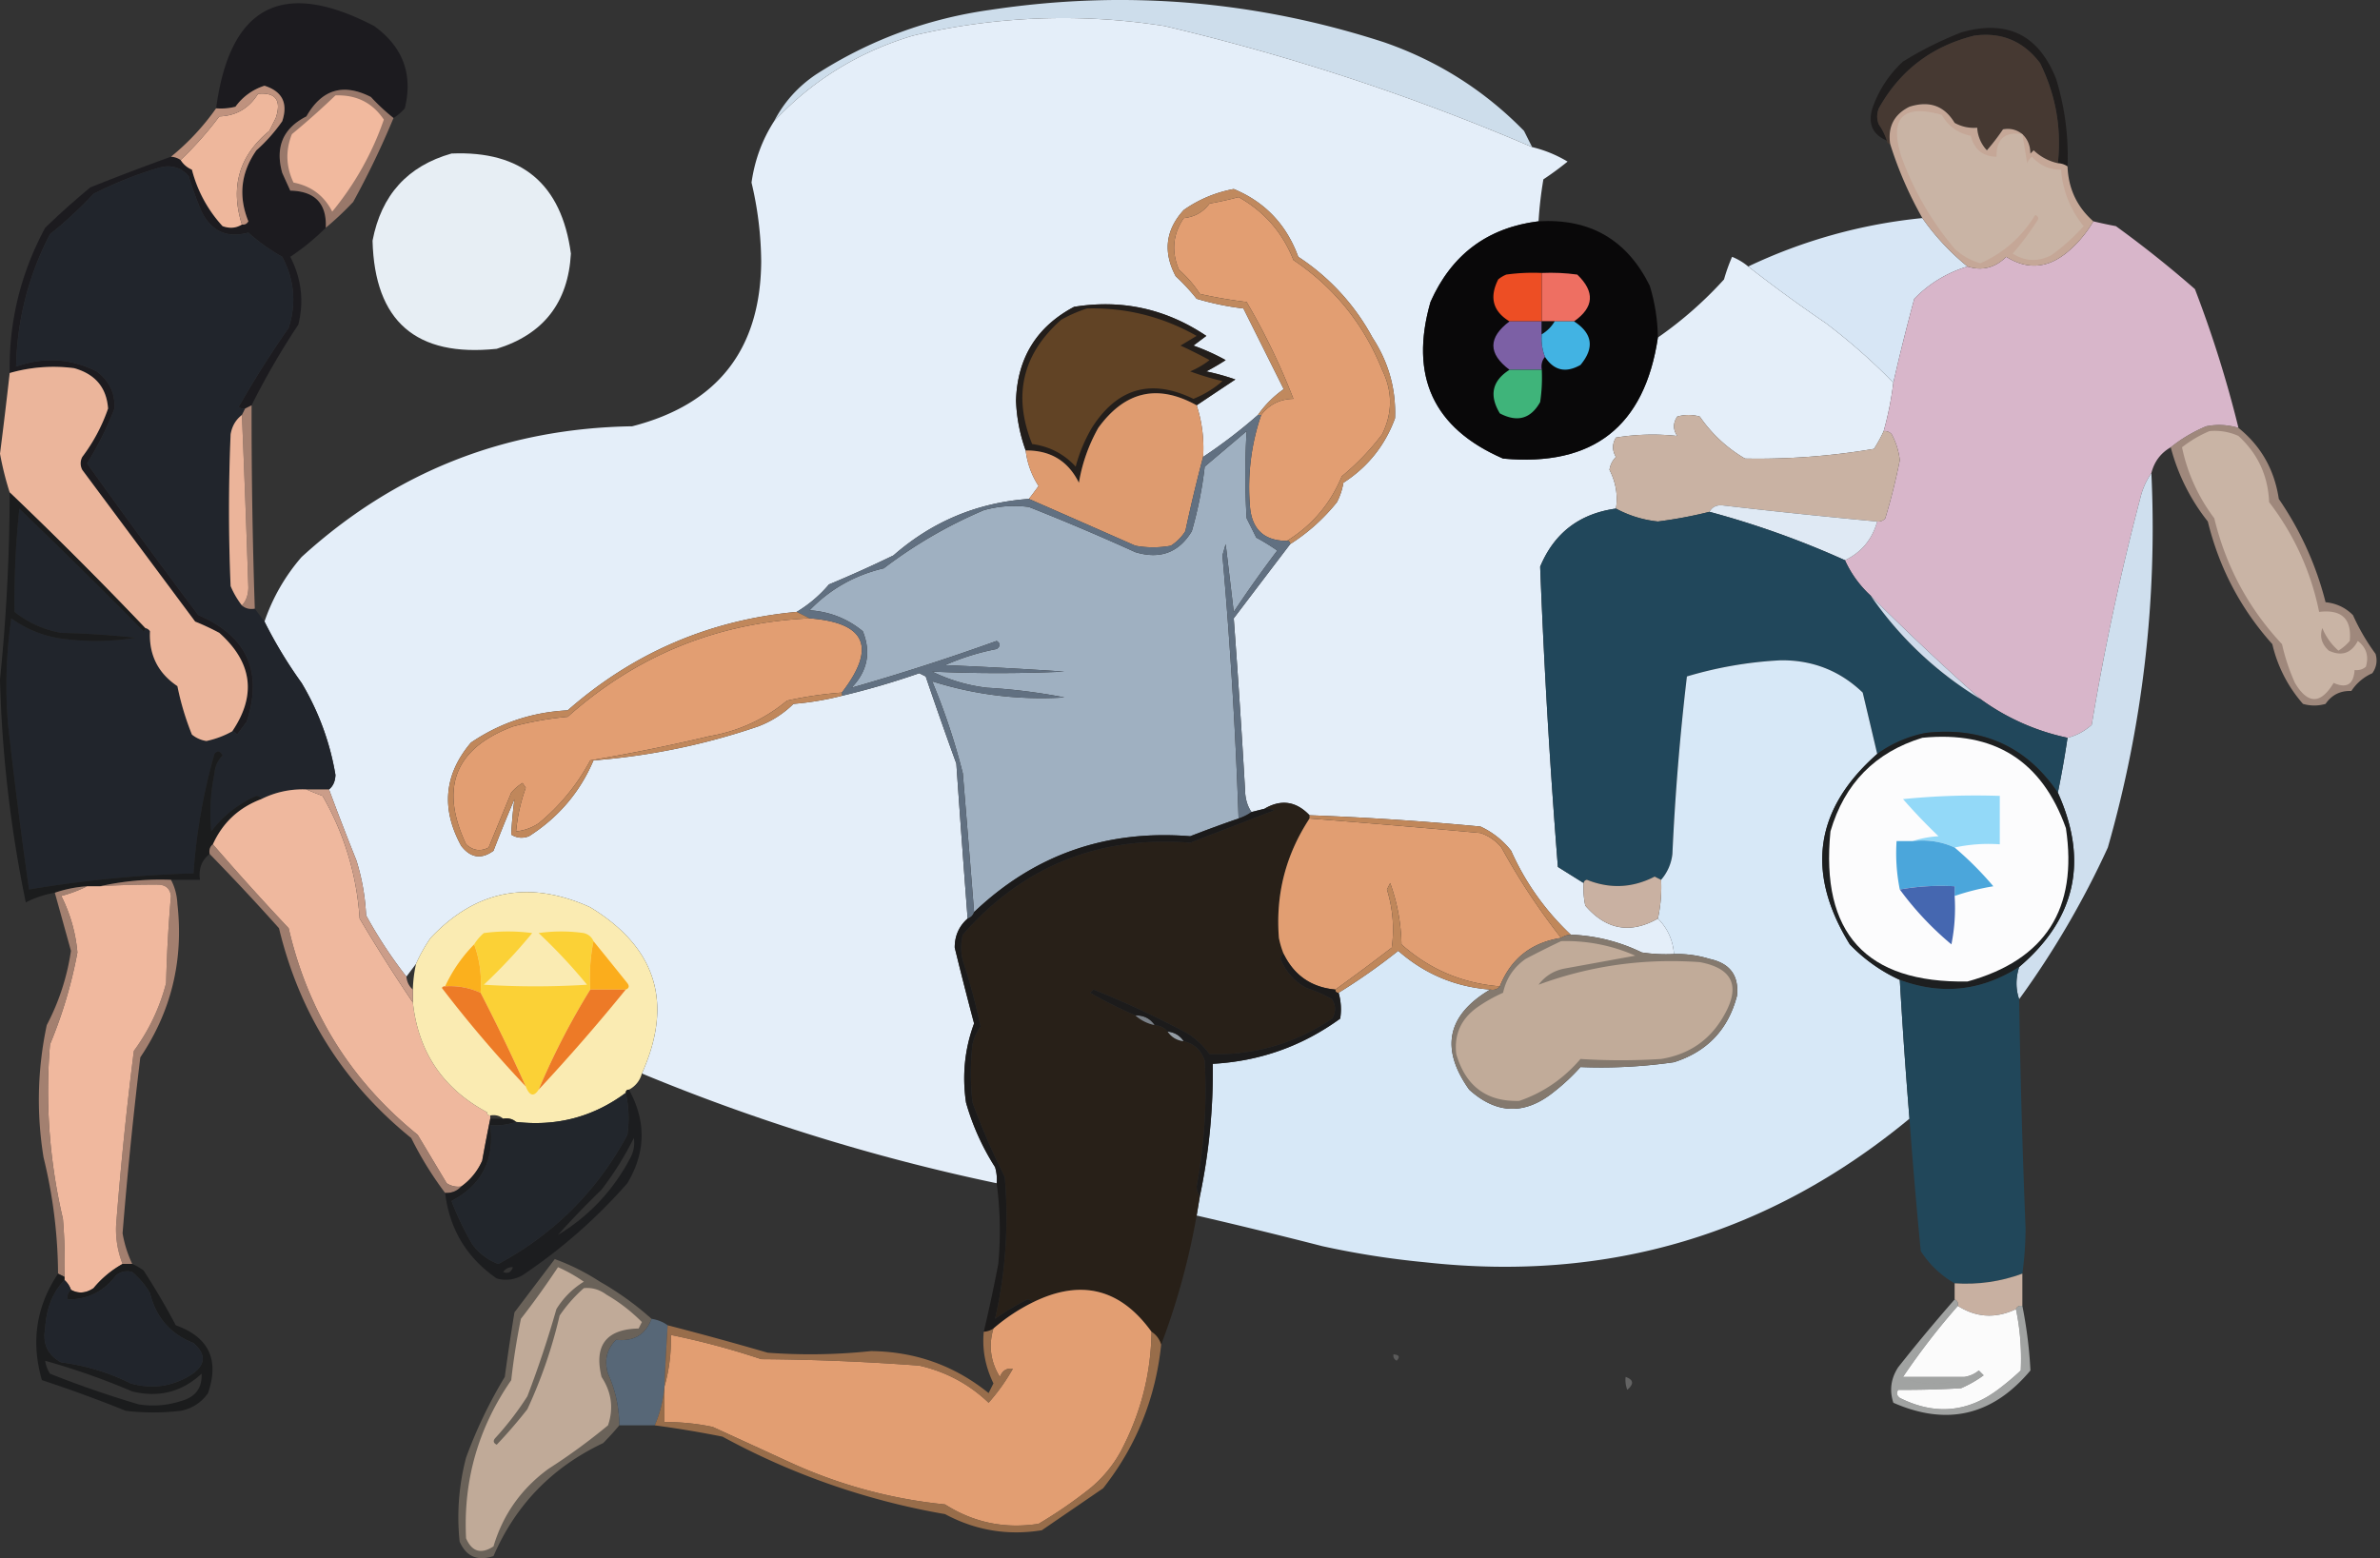 <svg xmlns="http://www.w3.org/2000/svg" width="226" height="148" fill="none"><rect width="100%" height="100%" fill="#333333" stroke="none"/><path fill="#D9EAF9" fill-rule="evenodd" d="M145.485 13.969A211.613 211.613 0 0 0 110.568 2.47a61.693 61.693 0 0 0-23.89.92c-5.153 1.543-9.544 4.252-13.17 8.125.934-1.805 2.261-3.287 3.982-4.446C82.537 3.818 88.05 1.774 94.03.938c12.697-1.917 25.153-.895 37.366 3.066 5.119 1.768 9.56 4.579 13.323 8.431l.766 1.534z" clip-rule="evenodd" opacity=".93"/><path fill="#1C1B1F" fill-rule="evenodd" d="M37.367 11.209a19.286 19.286 0 0 1-2.144-1.993c-2.625-1.344-4.667-.731-6.126 1.84-2.217 1.12-2.983 2.909-2.297 5.365.256.568.512 1.13.765 1.687 2.35.05 3.473 1.226 3.37 3.526a21.967 21.967 0 0 1-3.37 2.759c1.06 2.065 1.315 4.211.766 6.439a72.6 72.6 0 0 0-4.44 7.665l-.613.306a.744.744 0 0 1-.613-.153 95.011 95.011 0 0 1 4.747-7.512c.742-2.338.537-4.587-.612-6.745a17.86 17.86 0 0 1-3.216-2.3c-2.003.557-3.484-.107-4.441-1.992a33.178 33.178 0 0 1-1.226-3.373c-.783-.874-1.753-1.13-2.91-.767a36.476 36.476 0 0 0-6.125 2.453 38.955 38.955 0 0 1-4.135 3.833 28.308 28.308 0 0 0-3.216 12.57c2.617-.934 5.17-.78 7.657.46 1.192.902 1.753 2.078 1.685 3.526a31.047 31.047 0 0 1-2.603 5.213 727.624 727.624 0 0 0 10.566 14.41c4.605 1.973 6.137 5.346 4.595 10.118l-.92 1.227a.692.692 0 0 0-.459-.307c2.319-3.43 1.91-6.547-1.225-9.351a23.273 23.273 0 0 0-2.297-1.074L7.81 44.63a1.304 1.304 0 0 1 0-1.226 16.587 16.587 0 0 0 2.45-4.6c-.143-1.988-1.215-3.266-3.216-3.832a15.046 15.046 0 0 0-6.125.46c-.085-4.862 1.038-9.461 3.369-13.797A75.772 75.772 0 0 1 8.576 17.8a230.76 230.76 0 0 1 7.657-2.913c.34.018.646.12.919.307a2.3 2.3 0 0 0 1.072.92 12.524 12.524 0 0 0 2.91 5.365c.677.242 1.29.19 1.837-.153.268.04.473-.062.613-.307-.967-2.386-.712-4.635.765-6.745a15.653 15.653 0 0 0 2.45-2.76c.57-1.713.009-2.837-1.684-3.372a5.403 5.403 0 0 0-2.756 1.993 5.65 5.65 0 0 1-1.838.153C21.823.541 26.826-2.065 35.529 2.471c2.733 1.977 3.703 4.583 2.91 7.818a4.502 4.502 0 0 1-1.072.92z" clip-rule="evenodd" opacity=".97"/><path fill="#E4EEF9" fill-rule="evenodd" d="M145.485 13.969c1.186.286 2.309.746 3.369 1.38a29.37 29.37 0 0 1-2.297 1.686 37.431 37.431 0 0 0-.46 3.986c-4.842.6-8.262 3.156-10.26 7.665-2.018 7.045.279 12.002 6.891 14.87 8.54.789 13.441-3.044 14.702-11.498a36.78 36.78 0 0 0 6.279-5.518c.208-.735.464-1.45.766-2.147.569.233 1.08.54 1.531.92a138.3 138.3 0 0 0 7.351 5.366 56.91 56.91 0 0 1 6.432 5.672 30.652 30.652 0 0 1-.919 4.599 13.68 13.68 0 0 1-.919 1.686c-4.061.69-8.145.997-12.251.92a13.324 13.324 0 0 1-4.288-3.986 3.823 3.823 0 0 0-2.144 0c-.409.614-.409 1.227 0 1.84a21.594 21.594 0 0 0-5.82.153c-.369.608-.369 1.222 0 1.84-.34.34-.544.75-.612 1.226.606 1.191.81 2.418.612 3.68-3.466.479-5.865 2.318-7.197 5.519.37 9.51.932 19.015 1.684 28.514.822.519 1.639 1.03 2.45 1.533a7.658 7.658 0 0 0 .154 2.146c1.986 2.298 4.283 2.707 6.891 1.227.918.918 1.428 2.043 1.531 3.372-1.026.05-2.047 0-3.062-.153a16.713 16.713 0 0 0-6.739-1.686 24.747 24.747 0 0 1-5.666-7.972 7.95 7.95 0 0 0-2.91-2.3 283.142 283.142 0 0 0-16.233-1.073c-1.28-1.338-2.709-1.542-4.288-.613l-1.225.307c-.4-.582-.604-1.298-.612-2.147a976.17 976.17 0 0 0-1.072-16.25c1.789-2.36 3.576-4.71 5.36-7.052a18.14 18.14 0 0 0 4.441-3.986c.298-.58.502-1.193.612-1.84 2.322-1.504 3.956-3.549 4.901-6.131.106-2.761-.609-5.316-2.144-7.666a21.133 21.133 0 0 0-7.045-7.665c-1.119-3.061-3.161-5.207-6.125-6.439-1.739.325-3.321.99-4.748 1.993-1.73 1.891-1.985 3.986-.765 6.286.719.67 1.383 1.384 1.99 2.146 1.462.437 2.942.743 4.441.92l3.829 7.665a9.914 9.914 0 0 0-2.45 2.453 49.066 49.066 0 0 1-5.207 3.986 13.047 13.047 0 0 0-.613-4.906 679.14 679.14 0 0 1 3.676-2.453 22.56 22.56 0 0 0-2.757-.766 23.44 23.44 0 0 0 1.838-1.073 20.66 20.66 0 0 0-3.063-1.38l1.225-.92c-3.828-2.573-8.014-3.492-12.557-2.76-3.545 1.882-5.383 4.846-5.514 8.892.061 1.645.368 3.23.92 4.753a7.817 7.817 0 0 0 1.224 3.372c-.312.43-.619.839-.918 1.227-4.878.345-9.166 2.134-12.864 5.365-2.017.98-4.059 1.9-6.126 2.76a12.32 12.32 0 0 1-3.063 2.606c-8.269.767-15.517 3.884-21.746 9.352-3.366.169-6.43 1.19-9.189 3.066-2.546 3.012-2.853 6.282-.918 9.81.894 1.146 1.915 1.3 3.062.46a144.798 144.798 0 0 1 1.991-4.905 39.375 39.375 0 0 0-.306 3.373c.529.33 1.09.38 1.685.153 2.8-1.789 4.843-4.19 6.125-7.205a63.31 63.31 0 0 0 15.62-3.22 9.694 9.694 0 0 0 3.37-2.146 27.776 27.776 0 0 0 4.594-.766 75.211 75.211 0 0 0 7.35-2.146l.613.306a398.336 398.336 0 0 0 2.91 8.279c.338 4.91.695 9.816 1.072 14.717-.82.724-1.229 1.643-1.225 2.759.587 2.4 1.2 4.802 1.838 7.205-.893 2.423-1.148 4.927-.766 7.512a23.147 23.147 0 0 0 2.757 6.132c.15.501.202 1.012.153 1.533a190.057 190.057 0 0 1-33.691-10.424c3.009-6.701 1.375-11.964-4.901-15.79-5.794-2.625-10.848-1.654-15.161 2.912a14.67 14.67 0 0 0-1.378 2.453l-.92 1.226a42.739 42.739 0 0 1-3.828-5.825 20.754 20.754 0 0 0-.919-5.212c-.9-2.244-1.767-4.492-2.603-6.746.387-.31.591-.77.613-1.38a25.09 25.09 0 0 0-3.216-8.738 42.616 42.616 0 0 1-3.523-5.825 18.411 18.411 0 0 1 3.523-6.132C37.5 44.82 47.965 40.682 60.031 40.49c8.102-2.079 12.186-7.291 12.251-15.637a33.527 33.527 0 0 0-.919-7.512c.3-2.127 1.014-4.069 2.144-5.825 3.626-3.873 8.017-6.582 13.17-8.125a61.697 61.697 0 0 1 23.891-.92 211.632 211.632 0 0 1 34.916 11.498z" clip-rule="evenodd"/><path fill="#181515" fill-rule="evenodd" d="M196.328 15.808a1.752 1.752 0 0 0-.919-.307c.366-3.31-.196-6.479-1.684-9.504-1.599-2.105-3.692-2.974-6.279-2.607-4.026 1.014-7.038 3.313-9.036 6.899a1.997 1.997 0 0 0 0 1.533c.335.484.591.995.766 1.533-1.356-.57-1.815-1.592-1.378-3.066a10.785 10.785 0 0 1 2.91-4.446 34.663 34.663 0 0 1 5.513-2.76c4.374-1.26 7.386.223 9.035 4.447a24.857 24.857 0 0 1 1.072 8.278z" clip-rule="evenodd" opacity=".723"/><path fill="#463932" fill-rule="evenodd" d="M195.409 15.502a4.864 4.864 0 0 1-2.297-1.227l-.306.307c-.012-.759-.267-1.372-.766-1.84-.528-.43-1.141-.584-1.838-.46a20.783 20.783 0 0 1-1.531 1.993 3.409 3.409 0 0 1-.919-2.146 3.719 3.719 0 0 1-2.144-.46c-.972-1.62-2.401-2.132-4.288-1.533-1.458.721-2.07 1.897-1.838 3.526-.204 0-.306-.102-.306-.307a5.879 5.879 0 0 0-.766-1.533 1.997 1.997 0 0 1 0-1.533c1.998-3.586 5.01-5.885 9.036-6.898 2.587-.367 4.68.501 6.278 2.606 1.489 3.026 2.05 6.194 1.685 9.505z" clip-rule="evenodd"/><path fill="#EEB79C" fill-rule="evenodd" d="M22.971 21.327c-.547.344-1.16.395-1.837.153a12.524 12.524 0 0 1-2.91-5.365 2.293 2.293 0 0 1-1.072-.92 32.988 32.988 0 0 0 3.675-4.14c1.588-.05 2.813-.765 3.676-2.146 1.682-.149 2.243.618 1.684 2.3l-.612 1.226c-2.862 2.347-3.73 5.31-2.604 8.892z" clip-rule="evenodd"/><path fill="#C29480" fill-rule="evenodd" d="M37.367 11.209a80.565 80.565 0 0 1-3.829 7.971 29.212 29.212 0 0 1-2.603 2.453c.103-2.299-1.02-3.474-3.37-3.526-.253-.556-.509-1.118-.765-1.686-.686-2.457.08-4.245 2.297-5.366 1.46-2.57 3.501-3.183 6.126-1.84a19.112 19.112 0 0 0 2.144 1.994z" clip-rule="evenodd" opacity=".718"/><path fill="#F1B99E" fill-rule="evenodd" d="M31.853 9.063c1.986-.074 3.518.692 4.595 2.3a28.232 28.232 0 0 1-4.9 8.737c-.762-1.508-1.987-2.428-3.676-2.76-.72-1.518-.77-3.051-.153-4.598a72.479 72.479 0 0 0 4.134-3.68z" clip-rule="evenodd"/><path fill="#EDF4FA" fill-rule="evenodd" d="M42.88 14.582c6.662-.281 10.439 2.887 11.332 9.505-.256 4.653-2.604 7.668-7.044 9.044-7.665.807-11.596-2.616-11.792-10.27.828-4.337 3.329-7.096 7.504-8.28z" clip-rule="evenodd" opacity=".969"/><path fill="#21252C" fill-rule="evenodd" d="m23.277 38.804-.306.613c-.585.452-.942 1.065-1.072 1.84a169.486 169.486 0 0 0 0 14.41 8.133 8.133 0 0 0 1.072 1.84c.327.286.736.388 1.225.306.31.42.617.83.92 1.227a42.616 42.616 0 0 0 3.521 5.825 25.095 25.095 0 0 1 3.216 8.739c-.02.608-.225 1.068-.612 1.38h-2.144a8.74 8.74 0 0 0-4.288.919c-.072-.183-.225-.285-.46-.307a10.735 10.735 0 0 0-4.288 3.373 18.438 18.438 0 0 1 .307-5.519c.05-.667.305-1.229.766-1.686-.231-.456-.486-.507-.766-.153a55.05 55.05 0 0 0-1.991 11.344c-5.247.152-10.454.663-15.62 1.533A523.85 523.85 0 0 1 .765 68.851a44.196 44.196 0 0 1 .306-10.118 10.71 10.71 0 0 0 5.36 1.993c2.151.255 4.295.204 6.432-.153a81.7 81.7 0 0 0-7.045-.46 9.76 9.76 0 0 1-4.44-1.993 82.667 82.667 0 0 1 .459-9.812A634.132 634.132 0 0 1 13.63 59.96c.122-.07.173-.172.153-.306a.695.695 0 0 1 .46.306c-.109 2.237.76 3.975 2.603 5.213a25.89 25.89 0 0 0 1.378 4.599c.402.329.861.533 1.378.613a8.777 8.777 0 0 0 2.45-.92.692.692 0 0 1 .46.307l.919-1.227c1.541-4.772.01-8.145-4.595-10.117A727.175 727.175 0 0 1 8.27 44.015a31.038 31.038 0 0 0 2.603-5.212c.068-1.45-.493-2.624-1.685-3.526-2.488-1.242-5.04-1.395-7.657-.46a28.308 28.308 0 0 1 3.216-12.571 38.965 38.965 0 0 0 4.135-3.833 36.481 36.481 0 0 1 6.126-2.453c1.156-.362 2.126-.107 2.91.767a33.176 33.176 0 0 0 1.225 3.373c.957 1.885 2.438 2.55 4.44 1.993a17.861 17.861 0 0 0 3.217 2.3c1.15 2.158 1.354 4.406.612 6.745a94.962 94.962 0 0 0-4.747 7.511.743.743 0 0 0 .613.154z" clip-rule="evenodd"/><path fill="#BF927E" fill-rule="evenodd" d="M22.971 21.327c-1.125-3.582-.258-6.546 2.604-8.892l.612-1.226c.56-1.682-.002-2.449-1.684-2.3-.863 1.381-2.088 2.097-3.676 2.147a32.988 32.988 0 0 1-3.675 4.139 1.753 1.753 0 0 0-.919-.307 22.857 22.857 0 0 0 4.288-4.599c.62.05 1.233-.001 1.838-.153a5.403 5.403 0 0 1 2.756-1.993c1.693.535 2.254 1.66 1.685 3.373a15.653 15.653 0 0 1-2.45 2.759c-1.478 2.11-1.733 4.359-.766 6.745-.14.245-.345.347-.613.307z" clip-rule="evenodd"/><path fill="#E29E72" fill-rule="evenodd" d="M122.207 51.374c-2.195.002-3.369-1.123-3.522-3.372-.23-2.939.128-5.8 1.072-8.585.771-1 1.792-1.51 3.063-1.533a63.544 63.544 0 0 0-4.441-9.198 44.522 44.522 0 0 1-4.441-.767 10.66 10.66 0 0 0-1.991-2.3c-.731-1.739-.578-3.374.459-4.905 1.024-.102 1.84-.562 2.45-1.38a31.391 31.391 0 0 0 2.757-.613c2.442 1.372 4.178 3.365 5.207 5.979 3.864 2.593 6.672 6.068 8.423 10.424 1 2.053 1 4.097 0 6.132a23.592 23.592 0 0 1-3.829 3.986c-1.087 2.62-2.823 4.664-5.207 6.132z" clip-rule="evenodd"/><path fill="#D9E9F8" fill-rule="evenodd" d="M182.545 20.714a22.871 22.871 0 0 0 4.288 4.599 11.737 11.737 0 0 0-5.054 3.066 199.063 199.063 0 0 0-1.99 7.972 56.92 56.92 0 0 0-6.432-5.672 138.244 138.244 0 0 1-7.351-5.366 49.887 49.887 0 0 1 16.539-4.6z" clip-rule="evenodd" opacity=".983"/><path fill="#0A090A" fill-rule="evenodd" d="M146.097 21.02c4.889-.288 8.411 1.756 10.567 6.132.487 1.599.743 3.234.766 4.906-1.261 8.454-6.162 12.286-14.702 11.498-6.612-2.869-8.909-7.825-6.891-14.87 1.998-4.51 5.418-7.065 10.26-7.666z" clip-rule="evenodd" opacity=".992"/><path fill="#D9B7CB" fill-rule="evenodd" d="M198.778 21.02c.705.172 1.42.325 2.144.46 2.59 1.877 5.091 3.87 7.504 5.98a109.706 109.706 0 0 1 4.135 13.183 6.274 6.274 0 0 0-3.063-.153 13.93 13.93 0 0 0-3.369 1.993c-.955.549-1.568 1.367-1.838 2.453a7.185 7.185 0 0 0-1.072 2.453 239.07 239.07 0 0 0-4.594 21.462c-.691.613-1.456 1.022-2.297 1.227a21.613 21.613 0 0 1-8.27-3.68 235.743 235.743 0 0 1-10.413-9.811 10.4 10.4 0 0 1-2.451-3.373c1.563-.749 2.584-1.975 3.063-3.68a.876.876 0 0 0 .766-.306 57.166 57.166 0 0 0 1.378-5.519 6.86 6.86 0 0 0-.766-2.453.873.873 0 0 0-.765-.306c.423-1.507.73-3.04.919-4.6a199.46 199.46 0 0 1 1.99-7.971 11.738 11.738 0 0 1 5.054-3.066c1.385.436 2.61.13 3.676-.92 2.015 1.254 3.955 1.1 5.819-.46a11.03 11.03 0 0 0 2.45-2.913z" clip-rule="evenodd" opacity=".996"/><path fill="#C5A797" fill-rule="evenodd" d="M192.04 12.742c.499.468.754 1.081.766 1.84l.306-.307a4.863 4.863 0 0 0 2.297 1.227c.34.017.646.12.919.306.083 2.108.9 3.845 2.45 5.213a11.03 11.03 0 0 1-2.45 2.912c-1.864 1.561-3.804 1.714-5.819.46-1.066 1.05-2.291 1.356-3.676.92a22.843 22.843 0 0 1-4.288-4.599 36 36 0 0 1-3.063-7.052c-.232-1.63.38-2.805 1.838-3.526 1.887-.599 3.316-.088 4.288 1.533a3.717 3.717 0 0 0 2.144.46 3.41 3.41 0 0 0 .919 2.146 20.797 20.797 0 0 0 1.531-1.993c.697-.124 1.31.03 1.838.46z" clip-rule="evenodd"/><path fill="#C9B4A5" fill-rule="evenodd" d="m192.04 12.742.459 2.76c.095-.248.248-.453.46-.614.734.828 1.653 1.237 2.756 1.227a9.561 9.561 0 0 0 2.144 5.365 19.507 19.507 0 0 1-3.062 2.76c-1.28.647-2.506.596-3.676-.154a26.45 26.45 0 0 0 2.297-3.066c.211-.255.16-.459-.153-.613-1.258 2.077-2.993 3.61-5.207 4.6a5.942 5.942 0 0 1-2.45-1.38 28.677 28.677 0 0 1-5.054-8.739c-1.167-3.686.11-5.015 3.829-3.986.628 1.091 1.547 1.756 2.756 1.993.332 1.307 1.149 1.971 2.451 1.993-.027-1.686.79-2.401 2.45-2.146z" clip-rule="evenodd"/><path fill="#ED4E24" fill-rule="evenodd" d="M146.404 25.926v4.6h-3.063c-1.577-.953-1.934-2.281-1.072-3.986a2.89 2.89 0 0 1 .766-.46 18.637 18.637 0 0 1 3.369-.154z" clip-rule="evenodd"/><path fill="#EE6F62" fill-rule="evenodd" d="M146.404 25.926c1.127-.05 2.25 0 3.369.154 1.698 1.632 1.596 3.114-.306 4.445h-3.063v-4.599z" clip-rule="evenodd"/><path fill="#7C60A5" fill-rule="evenodd" d="M143.341 30.525h3.063v1.227c-.062.75.04 1.466.306 2.146-.286.327-.388.736-.306 1.226h-3.063c-2.042-1.533-2.042-3.066 0-4.599z" clip-rule="evenodd"/><path fill="#0E1214" fill-rule="evenodd" d="M146.404 30.525h1.225c-.306.511-.715.92-1.225 1.227v-1.227z" clip-rule="evenodd"/><path fill="#42B3E3" fill-rule="evenodd" d="M147.629 30.525h1.838c1.759 1.139 1.963 2.519.612 4.14-1.398.79-2.521.534-3.369-.767a4.742 4.742 0 0 1-.306-2.147c.51-.306.919-.715 1.225-1.226z" clip-rule="evenodd"/><path fill="#EBB59B" fill-rule="evenodd" d="M22.052 69.464c-.753.423-1.57.73-2.45.92a2.818 2.818 0 0 1-1.378-.613 25.894 25.894 0 0 1-1.378-4.6c-1.844-1.237-2.712-2.975-2.604-5.212a.692.692 0 0 0-.46-.306A382.523 382.523 0 0 0 .92 46.775c-.383-1.2-.69-2.427-.919-3.679.327-2.555.633-5.11.919-7.665a15.05 15.05 0 0 1 6.126-.46c2 .566 3.072 1.844 3.216 3.833a16.587 16.587 0 0 1-2.45 4.599 1.304 1.304 0 0 0 0 1.226l10.72 14.41c.779.314 1.544.672 2.296 1.074 3.136 2.804 3.544 5.92 1.225 9.351z" clip-rule="evenodd"/><path fill="#3FB47A" fill-rule="evenodd" d="M143.341 35.124h3.063a15.57 15.57 0 0 1-.153 3.066c-.893 1.591-2.169 1.95-3.829 1.074-1.033-1.72-.727-3.1.919-4.14z" clip-rule="evenodd"/><path fill="#231E1B" fill-rule="evenodd" d="M113.631 38.497c-3.703-2.055-6.816-1.34-9.341 2.146a15.885 15.885 0 0 0-1.838 5.212c-1.02-2.07-2.705-3.092-5.054-3.066a15.56 15.56 0 0 1-.918-4.752c.13-4.047 1.968-7.01 5.513-8.892 4.543-.733 8.729.187 12.557 2.76l-1.225.92a20.66 20.66 0 0 1 3.063 1.38 23.66 23.66 0 0 1-1.838 1.073c.937.197 1.856.453 2.757.766a673.26 673.26 0 0 0-3.676 2.453z" clip-rule="evenodd"/><path fill="#614325" fill-rule="evenodd" d="M103.218 29.299c3.708-.094 7.18.775 10.413 2.606l-1.531.92c.943.433 1.862.892 2.756 1.38a8.225 8.225 0 0 1-1.837 1.073c1.002.368 2.023.675 3.063.92a9.504 9.504 0 0 1-2.757 1.686c-4.022-1.949-7.238-1.029-9.648 2.76a14.48 14.48 0 0 0-1.531 3.679c-1.113-1.208-2.49-1.923-4.135-2.147-1.849-4.606-.93-8.54 2.756-11.804a13.475 13.475 0 0 1 2.451-1.073z" clip-rule="evenodd"/><path fill="#DE9B6F" fill-rule="evenodd" d="M113.631 38.497c.516 1.587.72 3.222.613 4.906a149.136 149.136 0 0 0-1.685 7.052 4.445 4.445 0 0 1-1.378 1.38 9.327 9.327 0 0 1-3.369 0c-3.397-1.498-6.766-2.98-10.108-4.446.3-.388.607-.797.92-1.227a7.817 7.817 0 0 1-1.226-3.373c2.35-.026 4.034.995 5.054 3.067.306-1.84.919-3.577 1.838-5.213 2.525-3.486 5.638-4.201 9.341-2.146z" clip-rule="evenodd"/><path fill="#C89984" fill-rule="evenodd" d="M23.89 38.497a548.25 548.25 0 0 0 .306 19.316c-.49.082-.898-.02-1.225-.306.394-.42.598-.983.613-1.687-.181-5.517-.386-10.985-.613-16.403l.306-.613.613-.307z" clip-rule="evenodd" opacity=".767"/><path fill="#EBB49A" fill-rule="evenodd" d="M22.971 39.417c.227 5.418.432 10.886.613 16.403-.015.704-.219 1.266-.613 1.686a8.136 8.136 0 0 1-1.072-1.84 169.486 169.486 0 0 1 0-14.41c.13-.774.487-1.387 1.072-1.84z" clip-rule="evenodd"/><path fill="#C9B2A3" fill-rule="evenodd" d="M178.87 40.95a.876.876 0 0 1 .766.306c.409.77.664 1.587.765 2.453-.367 1.86-.827 3.7-1.378 5.52a.876.876 0 0 1-.766.306 624.659 624.659 0 0 1-14.701-1.533c-.569-.05-.977.155-1.226.613a41.95 41.95 0 0 1-4.9.92 10.692 10.692 0 0 1-3.982-1.227c.198-1.262-.006-2.488-.612-3.679.068-.477.272-.886.612-1.226-.369-.619-.369-1.232 0-1.84a21.594 21.594 0 0 1 5.82-.153c-.409-.614-.409-1.227 0-1.84a3.823 3.823 0 0 1 2.144 0 13.323 13.323 0 0 0 4.288 3.986c4.106.077 8.19-.23 12.251-.92a13.68 13.68 0 0 0 .919-1.686z" clip-rule="evenodd"/><path fill="#C8A898" fill-rule="evenodd" d="M212.561 40.643c2.139 1.723 3.415 3.971 3.829 6.746a30.51 30.51 0 0 1 4.441 9.811c1.03.107 1.897.516 2.603 1.226a20.081 20.081 0 0 0 2.144 3.68c.195.654.092 1.268-.306 1.84a4.555 4.555 0 0 0-1.991 1.686c-1.048-.037-1.865.371-2.45 1.226a3.823 3.823 0 0 1-2.144 0 13.036 13.036 0 0 1-2.91-5.672c-3.003-3.354-5.045-7.237-6.126-11.651a19.118 19.118 0 0 1-3.522-7.052 13.955 13.955 0 0 1 3.369-1.993 6.276 6.276 0 0 1 3.063.153z" clip-rule="evenodd" opacity=".726"/><path fill="#C9B4A5" fill-rule="evenodd" d="M209.804 40.95a5.38 5.38 0 0 1 2.757.46c1.837 1.684 2.807 3.78 2.91 6.285a25.22 25.22 0 0 1 4.747 10.425c2.143-.256 3.113.664 2.91 2.76-.312.363-.67.67-1.072.919a5.632 5.632 0 0 1-1.532-2.146c-.271.802-.067 1.517.613 2.146 1.215.565 2.134.258 2.757-.92.81.628 1.066 1.446.765 2.453a1.342 1.342 0 0 1-1.072.307c-.092 1.372-.755 1.781-1.991 1.226-1.225 2.044-2.45 2.044-3.675 0a19.476 19.476 0 0 1-1.225-3.68c-3.179-3.398-5.323-7.384-6.432-11.957-1.535-2.049-2.556-4.297-3.063-6.745.822-.64 1.69-1.15 2.603-1.533z" clip-rule="evenodd"/><path fill="#9FB0C1" fill-rule="evenodd" d="M117.613 77.743c-1.536.53-3.067 1.091-4.594 1.686-7.972-.642-14.812 1.76-20.521 7.205-.344-4.348-.701-8.742-1.072-13.184a61.99 61.99 0 0 0-2.91-8.738c4.057 1.287 8.243 1.798 12.558 1.533a54.66 54.66 0 0 0-7.351-.92 16.175 16.175 0 0 1-5.207-1.533c4.17.187 8.355.187 12.558 0a441.167 441.167 0 0 0-11.333-.613 22.801 22.801 0 0 1 4.9-1.533c.372-.274.372-.53 0-.767a215.494 215.494 0 0 1-13.782 4.446c1.516-1.567 1.873-3.356 1.072-5.366-1.453-1.196-3.138-1.86-5.054-1.993 1.943-2.014 4.291-3.342 7.045-3.986a43.94 43.94 0 0 1 9.495-5.518 10.591 10.591 0 0 1 4.288-.307 219.703 219.703 0 0 1 10.107 4.292c2.343.707 4.13.043 5.36-1.992a37.546 37.546 0 0 0 1.225-6.133l3.982-3.372a68.049 68.049 0 0 0 0 8.278l.919 1.84c.689.37 1.352.779 1.99 1.226a116.244 116.244 0 0 0-4.134 5.826l-.766-6.439-.306 1.073a466.68 466.68 0 0 1 1.531 24.989z" clip-rule="evenodd"/><path fill="#D7E8F7" fill-rule="evenodd" d="M204.291 44.936a110.246 110.246 0 0 1-4.135 35.566 84.039 84.039 0 0 1-8.422 14.41c-.334-.975-.334-1.997 0-3.066 5.376-4.566 6.602-10.085 3.675-16.556.355-1.73.662-3.466.919-5.213.841-.204 1.606-.613 2.297-1.226a239.076 239.076 0 0 1 4.594-21.462 7.187 7.187 0 0 1 1.072-2.453z" clip-rule="evenodd" opacity=".952"/><path fill="#141517" fill-rule="evenodd" d="M.919 46.775c4.39 4.19 8.678 8.483 12.864 12.878.02.134-.031.236-.153.306A634.25 634.25 0 0 0 1.838 48.31a82.669 82.669 0 0 0-.46 9.81 9.76 9.76 0 0 0 4.441 1.994c2.355.051 4.703.205 7.045.46a22.69 22.69 0 0 1-6.432.153 10.71 10.71 0 0 1-5.36-1.993A44.196 44.196 0 0 0 .766 68.85a523.795 523.795 0 0 0 1.99 15.637 113.92 113.92 0 0 1 15.621-1.533 55.04 55.04 0 0 1 1.99-11.345c.28-.353.536-.302.767.154a2.567 2.567 0 0 0-.766 1.686 18.439 18.439 0 0 0-.306 5.519 10.734 10.734 0 0 1 4.288-3.373c.234.022.387.124.459.307-2.132.806-3.663 2.237-4.594 4.292-.277.218-.38.524-.306.92-.76.588-1.066 1.405-.92 2.453h-2.756a26.153 26.153 0 0 0-6.738.613H8.27a11.922 11.922 0 0 0-3.063.614 9.53 9.53 0 0 0-2.757.92A119.963 119.963 0 0 1 0 64.557c.602-5.91.908-11.837.919-17.783z" clip-rule="evenodd" opacity=".769"/><path fill="#C0895E" fill-rule="evenodd" d="M122.514 51.681c0-.204-.102-.306-.307-.306 2.384-1.47 4.12-3.513 5.207-6.133a23.585 23.585 0 0 0 3.829-3.986c1-2.035 1-4.079 0-6.132-1.751-4.356-4.559-7.83-8.423-10.424-1.029-2.614-2.765-4.607-5.207-5.98-.864.236-1.783.44-2.757.614-.61.818-1.426 1.278-2.45 1.38-1.037 1.531-1.19 3.166-.459 4.905a10.66 10.66 0 0 1 1.991 2.3 44.58 44.58 0 0 0 4.441.767 63.534 63.534 0 0 1 4.441 9.198c-1.271.023-2.291.534-3.063 1.533h-.306a9.914 9.914 0 0 1 2.45-2.453l-3.829-7.665a26.207 26.207 0 0 1-4.441-.92 19.647 19.647 0 0 0-1.991-2.146c-1.219-2.3-.964-4.395.766-6.286a11.982 11.982 0 0 1 4.748-1.993c2.964 1.231 5.006 3.378 6.125 6.44a21.133 21.133 0 0 1 7.045 7.664c1.535 2.35 2.25 4.905 2.144 7.665-.945 2.583-2.579 4.627-4.901 6.133a6.324 6.324 0 0 1-.612 1.84 18.141 18.141 0 0 1-4.441 3.985z" clip-rule="evenodd"/><path fill="#DFE9F4" fill-rule="evenodd" d="M178.257 49.535c-.479 1.704-1.5 2.93-3.063 3.68a84.71 84.71 0 0 0-12.864-4.6c.249-.458.657-.662 1.226-.613 4.898.57 9.799 1.08 14.701 1.533z" clip-rule="evenodd"/><path fill="#21475B" fill-rule="evenodd" d="M153.448 48.308a10.693 10.693 0 0 0 3.982 1.227c1.656-.21 3.29-.517 4.901-.92a84.738 84.738 0 0 1 12.863 4.599 10.398 10.398 0 0 0 2.451 3.373 34.093 34.093 0 0 0 10.413 9.811 21.614 21.614 0 0 0 8.27 3.68 93.849 93.849 0 0 1-.919 5.212c-2.987-4.393-7.173-6.284-12.557-5.673-1.689.335-3.22 1-4.595 1.993-.455-1.937-.915-3.878-1.378-5.825-2.17-2.081-4.773-3.103-7.81-3.066a37.668 37.668 0 0 0-8.882 1.533 234.897 234.897 0 0 0-1.379 16.863 4.47 4.47 0 0 1-1.072 2.453 13.342 13.342 0 0 1-.612-.307c-2.098 1.083-4.242 1.185-6.432.307-.186.038-.288.14-.307.306a348.753 348.753 0 0 1-2.45-1.532 711.996 711.996 0 0 1-1.684-28.515c1.332-3.2 3.731-5.04 7.197-5.519z" clip-rule="evenodd"/><path fill="#E29E72" fill-rule="evenodd" d="M76.877 58.733c5.353.408 6.374 2.759 3.063 7.052-1.753.13-3.489.385-5.207.766-2.137 1.771-4.587 2.896-7.35 3.373a175.838 175.838 0 0 1-11.333 2.3 19.68 19.68 0 0 1-4.9 5.978 4.722 4.722 0 0 1-2.145.767c.13-1.416.436-2.796.92-4.14-.103-.152-.205-.306-.307-.46-.403.25-.76.557-1.072.92-.712 1.728-1.427 3.465-2.144 5.213-.766.398-1.48.296-2.144-.307-2.529-5.392-1.049-9.123 4.441-11.19 1.71-.454 3.445-.76 5.207-.92 6.543-5.83 14.2-8.947 22.971-9.352z" clip-rule="evenodd"/><path fill="#CFDBEB" fill-rule="evenodd" d="M177.645 56.587a235.743 235.743 0 0 0 10.413 9.811 34.082 34.082 0 0 1-10.413-9.811z" clip-rule="evenodd"/><path fill="#D8E9F8" fill-rule="evenodd" d="M178.257 71.61c-5.944 5.238-6.811 11.268-2.603 18.09a15.455 15.455 0 0 0 4.747 3.373c.256 4.398.562 8.793.919 13.184-13.32 11.002-28.634 15.55-45.943 13.644a81.514 81.514 0 0 1-9.801-1.533 505.131 505.131 0 0 0-11.945-2.913l.307-1.839a57.743 57.743 0 0 0 1.225-12.571c4.463-.246 8.496-1.677 12.098-4.293a5.58 5.58 0 0 0-.153-2.453 58.857 58.857 0 0 0 5.666-3.985c2.495 2.193 5.404 3.42 8.729 3.679-4.097 2.43-4.76 5.6-1.991 9.505 2.632 2.376 5.338 2.426 8.117.153a19.071 19.071 0 0 0 2.45-2.3 48.36 48.36 0 0 0 8.882-.459c3.147-1.004 5.138-3.1 5.973-6.286.215-1.936-.653-3.111-2.604-3.526a10.316 10.316 0 0 0-3.369-.46c-.103-1.33-.613-2.454-1.531-3.373a14.07 14.07 0 0 0 .306-3.679 4.477 4.477 0 0 0 1.072-2.453c.257-5.637.717-11.258 1.378-16.863a37.696 37.696 0 0 1 8.883-1.533c3.036-.037 5.64.985 7.81 3.066.463 1.947.923 3.889 1.378 5.826z" clip-rule="evenodd" opacity=".994"/><path fill="#617081" fill-rule="evenodd" d="M119.451 39.417h.306A21.296 21.296 0 0 0 118.685 48c.153 2.25 1.327 3.374 3.522 3.373.204 0 .306.102.306.307a4702.82 4702.82 0 0 0-5.36 7.052c.403 5.403.76 10.82 1.072 16.25.009.849.213 1.564.613 2.146a4.436 4.436 0 0 1-1.225.613 465.645 465.645 0 0 0-1.532-24.988l.307-1.073.765 6.439a116.916 116.916 0 0 1 4.135-5.826 19.67 19.67 0 0 0-1.991-1.226l-.918-1.84a68.05 68.05 0 0 1 0-8.278l-3.982 3.372a37.547 37.547 0 0 1-1.225 6.132c-1.231 2.036-3.017 2.7-5.36 1.993a219.615 219.615 0 0 0-10.108-4.292 10.587 10.587 0 0 0-4.287.306 43.937 43.937 0 0 0-9.495 5.52c-2.754.643-5.102 1.971-7.045 3.985 1.916.132 3.6.797 5.054 1.993.801 2.01.444 3.799-1.072 5.366a215.43 215.43 0 0 0 13.783-4.446c.37.237.37.493 0 .767-1.705.33-3.339.841-4.901 1.533 3.78.155 7.558.36 11.333.613-4.203.187-8.389.187-12.558 0a16.176 16.176 0 0 0 5.207 1.533c2.484.142 4.934.448 7.351.92-4.315.264-8.501-.247-12.558-1.533a61.99 61.99 0 0 1 2.91 8.738c.37 4.441.728 8.836 1.072 13.184a.92.92 0 0 1-.613.613c-.377-4.9-.734-9.806-1.072-14.717a398.92 398.92 0 0 1-2.91-8.278l-.612-.307a75.192 75.192 0 0 1-7.351 2.146v-.306c3.31-4.293 2.29-6.644-3.063-7.052l-1.225-.613a12.32 12.32 0 0 0 3.063-2.607c2.067-.86 4.11-1.78 6.126-2.76 3.698-3.23 7.986-5.02 12.863-5.365 3.342 1.467 6.711 2.949 10.108 4.446a9.327 9.327 0 0 0 3.369 0 4.445 4.445 0 0 0 1.378-1.38 147.912 147.912 0 0 1 1.685-7.052 49.154 49.154 0 0 0 5.207-3.985z" clip-rule="evenodd"/><path fill="#1D1F20" fill-rule="evenodd" d="M195.409 75.29c2.927 6.472 1.702 11.99-3.675 16.557-3.586 2.286-7.363 2.695-11.333 1.226a15.455 15.455 0 0 1-4.747-3.372c-4.208-6.823-3.341-12.852 2.603-18.09a11.6 11.6 0 0 1 4.595-1.993c5.384-.611 9.57 1.28 12.557 5.672z" clip-rule="evenodd"/><path fill="#FCFCFD" fill-rule="evenodd" d="M182.545 70.077c6.817-.678 11.36 2.183 13.63 8.585 1.151 7.67-1.963 12.525-9.342 14.564-9.636.164-13.975-4.589-13.017-14.257 1.335-4.555 4.245-7.52 8.729-8.892z" clip-rule="evenodd"/><path fill="#C0875B" fill-rule="evenodd" d="m75.652 58.12 1.225.613c-8.77.405-16.428 3.523-22.971 9.352a31.31 31.31 0 0 0-5.207.92c-5.49 2.067-6.97 5.798-4.441 11.19.664.603 1.379.705 2.144.307.717-1.748 1.432-3.485 2.144-5.212a4.61 4.61 0 0 1 1.072-.92l.306.46a16.697 16.697 0 0 0-.919 4.14 4.72 4.72 0 0 0 2.144-.767 19.68 19.68 0 0 0 4.9-5.98 175.25 175.25 0 0 0 11.333-2.299c2.764-.477 5.214-1.601 7.351-3.372a36.47 36.47 0 0 1 5.207-.767v.307a27.8 27.8 0 0 1-4.594.766 9.695 9.695 0 0 1-3.37 2.146 63.305 63.305 0 0 1-15.62 3.22c-1.282 3.014-3.324 5.416-6.126 7.205-.594.228-1.155.177-1.684-.153a39.41 39.41 0 0 1 .306-3.373 144.711 144.711 0 0 0-1.99 4.906c-1.148.838-2.169.685-3.063-.46-1.935-3.529-1.628-6.799.918-9.811 2.76-1.875 5.823-2.897 9.189-3.066 6.229-5.468 13.477-8.585 21.746-9.352z" clip-rule="evenodd"/><path fill="#EFB89E" fill-rule="evenodd" d="M29.097 74.983c.472.203.983.408 1.531.613a26.712 26.712 0 0 1 3.523 11.651 153.79 153.79 0 0 0 5.053 7.972c.517 4.714 2.865 8.189 7.045 10.425 0 .204.102.306.306.306v.307a173.991 173.991 0 0 0-.766 3.986 5.922 5.922 0 0 1-1.99 2.453 1.985 1.985 0 0 1-1.379-.307l-2.756-4.599c-6.328-5.114-10.411-11.655-12.252-19.623a261.024 261.024 0 0 1-7.197-7.972c.93-2.055 2.462-3.486 4.594-4.292a8.74 8.74 0 0 1 4.288-.92z" clip-rule="evenodd"/><path fill="#93D9F8" fill-rule="evenodd" d="M185.608 80.502c-1.233-.57-2.56-.774-3.982-.613a9.749 9.749 0 0 1 2.451-.46 54.616 54.616 0 0 1-3.369-3.526 69.066 69.066 0 0 1 9.188-.307v4.6a15.185 15.185 0 0 0-4.288.306z" clip-rule="evenodd"/><path fill="#282018" fill-rule="evenodd" d="M124.351 77.436v.307c-2.265 3.449-3.235 7.23-2.909 11.344.107.536.26 1.047.459 1.533-.183.072-.285.225-.306.46a5.387 5.387 0 0 0 2.45 2.76c.855.275 1.672.632 2.45 1.073.37.618.37 1.231 0 1.84-3.547 2.376-7.426 3.5-11.639 3.372a7.57 7.57 0 0 0-2.144-1.993 87.418 87.418 0 0 0-8.882-4.14l-.306.307a42.499 42.499 0 0 0 4.288 2.147 3.911 3.911 0 0 0 1.838.92c.506.049.914.253 1.225.613.355.536.865.843 1.531.92.991.235 1.654.848 1.991 1.839.222 4.014-.033 8-.766 11.958.006.376.108.682.307.92l-.307 1.839a67.801 67.801 0 0 1-3.369 12.265 2.137 2.137 0 0 0-.919-1.227c-2.971-4.124-6.749-5.044-11.332-2.759-.072-.183-.225-.285-.46-.307a23.23 23.23 0 0 0-3.063 1.84 43.655 43.655 0 0 0 .92-13.491 66.516 66.516 0 0 1-3.064-7.052 24.923 24.923 0 0 1 0-5.519c.14-.624.395-1.186.766-1.686a56.926 56.926 0 0 0-1.684-6.286 4.985 4.985 0 0 1 0-2.453c5.696-6.5 12.894-9.413 21.593-8.738l7.963-3.066a1.51 1.51 0 0 0-.919-.153c1.579-.93 3.008-.725 4.288.613z" clip-rule="evenodd"/><path fill="#E19E72" fill-rule="evenodd" d="M124.351 77.743c5.412.421 10.823.881 16.233 1.38a4.31 4.31 0 0 1 1.991 1.38 62.77 62.77 0 0 0 5.666 8.584c-2.834.443-4.774 1.976-5.819 4.6-3.577-.29-6.691-1.619-9.342-3.987a18.006 18.006 0 0 0-1.072-5.825l-.306.613a12.7 12.7 0 0 1 .459 5.519c-1.78 1.372-3.566 2.7-5.36 3.986-2.268-.215-3.902-1.339-4.9-3.373a8.363 8.363 0 0 1-.459-1.533c-.326-4.114.644-7.895 2.909-11.344z" clip-rule="evenodd"/><path fill="#C0875A" fill-rule="evenodd" d="M124.351 77.743v-.307c5.421.202 10.832.56 16.233 1.073a7.95 7.95 0 0 1 2.91 2.3 24.748 24.748 0 0 0 5.666 7.972 1.76 1.76 0 0 0-.919.306 62.777 62.777 0 0 1-5.666-8.585 4.31 4.31 0 0 0-1.991-1.38c-5.41-.498-10.821-.958-16.233-1.38z" clip-rule="evenodd"/><path fill="#4BA6DB" fill-rule="evenodd" d="M181.626 79.889c1.421-.161 2.749.043 3.982.613a31.217 31.217 0 0 1 3.675 3.68 22.767 22.767 0 0 0-3.675.92v-.92a22.285 22.285 0 0 0-5.207.306 17.47 17.47 0 0 1-.306-4.6h1.531z" clip-rule="evenodd"/><path fill="#C89984" fill-rule="evenodd" d="M20.215 80.195a260.9 260.9 0 0 0 7.198 7.972c1.84 7.969 5.924 14.51 12.25 19.623l2.757 4.599c.416.27.875.372 1.379.307-.392.439-.903.643-1.532.613a33.249 33.249 0 0 1-3.216-5.212c-6.426-5.195-10.612-11.837-12.557-19.93a217.886 217.886 0 0 0-6.585-7.052c-.073-.395.029-.702.306-.92z" clip-rule="evenodd" opacity=".727"/><path fill="#C79883" fill-rule="evenodd" d="M16.233 83.568c.368.682.572 1.448.613 2.3.6 5.322-.574 10.177-3.523 14.563a424.002 424.002 0 0 0-1.684 16.711c.176 1.015.482 1.986.919 2.912h-.92a8.943 8.943 0 0 1-.612-3.679c.43-5.532.99-11.051 1.685-16.557a18.752 18.752 0 0 0 3.063-6.439c.067-2.767.22-5.527.459-8.278-.086-.698-.495-1.056-1.225-1.073a81.902 81.902 0 0 0-5.513.153 26.153 26.153 0 0 1 6.738-.613z" clip-rule="evenodd" opacity=".757"/><path fill="#F0B89E" fill-rule="evenodd" d="M11.639 120.054a9.727 9.727 0 0 0-2.757 2.3c-.733.49-1.448.541-2.144.153a2.172 2.172 0 0 0-.612-.92v-.306c.05-1.843 0-3.682-.153-5.519a53.11 53.11 0 0 1-1.226-16.557 43.056 43.056 0 0 0 2.604-8.738A14.73 14.73 0 0 0 5.819 85.1a12.493 12.493 0 0 0 2.45-.92h1.226a81.902 81.902 0 0 1 5.513-.153c.73.017 1.139.375 1.225 1.073-.239 2.751-.392 5.51-.46 8.278a18.751 18.751 0 0 1-3.062 6.44 346.858 346.858 0 0 0-1.685 16.556 8.943 8.943 0 0 0 .613 3.679z" clip-rule="evenodd"/><path fill="#C9B1A2" fill-rule="evenodd" d="M157.736 83.568a14.073 14.073 0 0 1-.306 3.68c-2.608 1.48-4.905 1.071-6.891-1.227a7.622 7.622 0 0 1-.154-2.146c.019-.167.121-.269.307-.307 2.19.879 4.334.776 6.432-.306.209.11.413.213.612.306z" clip-rule="evenodd"/><path fill="#4567B0" fill-rule="evenodd" d="M185.608 85.101c.1 1.547-.002 3.08-.306 4.6a29.517 29.517 0 0 1-4.901-5.213 22.285 22.285 0 0 1 5.207-.307v.92z" clip-rule="evenodd"/><path fill="#C89984" fill-rule="evenodd" d="M8.27 84.181c-.755.381-1.572.688-2.45.92a14.73 14.73 0 0 1 1.53 5.366 43.057 43.057 0 0 1-2.603 8.738 53.111 53.111 0 0 0 1.226 16.557 49.85 49.85 0 0 1 .153 5.519l-.613-.307a47.364 47.364 0 0 0-1.378-11.038c-.682-4.21-.58-8.4.306-12.57a22 22 0 0 0 2.297-7.053l-1.531-5.519a11.922 11.922 0 0 1 3.063-.613z" clip-rule="evenodd" opacity=".752"/><path fill="#FBECB3" fill-rule="evenodd" d="M60.95 101.965a2.38 2.38 0 0 1-1.225 1.533c-.204 0-.306.102-.306.306-3.081 2.287-6.552 3.207-10.414 2.76-.327-.287-.735-.389-1.225-.307-.327-.286-.735-.389-1.225-.307-.204 0-.306-.102-.306-.306-4.18-2.236-6.528-5.71-7.045-10.425v-1.226c.023-.83.125-1.648.306-2.453.375-.85.834-1.668 1.379-2.453 4.313-4.566 9.367-5.537 15.16-2.913 6.277 3.826 7.91 9.09 4.901 15.791z" clip-rule="evenodd" opacity=".995"/><path fill="#CB9D89" fill-rule="evenodd" d="M29.097 74.983h2.144a275.647 275.647 0 0 0 2.603 6.745c.529 1.698.835 3.436.92 5.213a42.748 42.748 0 0 0 3.828 5.825c.049.507.253.916.612 1.227v1.226a153.787 153.787 0 0 1-5.053-7.972 26.712 26.712 0 0 0-3.523-11.65 34.282 34.282 0 0 1-1.531-.614z" clip-rule="evenodd"/><path fill="#BF875B" fill-rule="evenodd" d="M142.422 93.686c-.217.277-.523.38-.919.307-3.325-.26-6.234-1.486-8.729-3.68a58.822 58.822 0 0 1-5.666 3.986c-.204 0-.306-.102-.306-.306a190.911 190.911 0 0 0 5.359-3.986 12.7 12.7 0 0 0-.459-5.52l.306-.612a18.006 18.006 0 0 1 1.072 5.825c2.651 2.368 5.765 3.697 9.342 3.986z" clip-rule="evenodd"/><path fill="#FBD136" fill-rule="evenodd" d="M56.356 89.394a17.445 17.445 0 0 0-.306 4.599 69.495 69.495 0 0 0-4.9 9.505c-.46.705-.868.603-1.226-.307a177.58 177.58 0 0 0-4.288-8.892c.124-1.62-.08-3.152-.612-4.599a4.52 4.52 0 0 1 .919-1.073 17.28 17.28 0 0 1 4.594 0 51.88 51.88 0 0 1-4.594 4.906 78.54 78.54 0 0 0 9.8 0 51.893 51.893 0 0 0-4.594-4.906 15.061 15.061 0 0 1 4.288 0c.442.116.748.371.92.767z" clip-rule="evenodd"/><path fill="#FBAD1C" fill-rule="evenodd" d="M56.356 89.394a925.69 925.69 0 0 1 3.216 3.986c.212.287.161.491-.153.613h-3.37a17.444 17.444 0 0 1 .307-4.6z" clip-rule="evenodd"/><path fill="#FBB01D" fill-rule="evenodd" d="M45.024 89.7c.532 1.447.736 2.98.612 4.6a6.845 6.845 0 0 0-3.369-.614 14.167 14.167 0 0 1 2.757-3.986z" clip-rule="evenodd"/><path fill="#21475A" fill-rule="evenodd" d="M191.734 91.847c-.334 1.068-.334 2.09 0 3.066.112 7.258.316 14.514.612 21.769a32.345 32.345 0 0 1-.306 4.292 15.462 15.462 0 0 1-6.432.92 9.227 9.227 0 0 1-3.216-3.066 525.053 525.053 0 0 1-1.072-12.571 574.973 574.973 0 0 1-.919-13.184c3.97 1.469 7.747 1.06 11.333-1.226z" clip-rule="evenodd"/><path fill="#ED7B27" fill-rule="evenodd" d="M42.267 93.686a6.845 6.845 0 0 1 3.37.613 177.67 177.67 0 0 1 4.287 8.892 116.768 116.768 0 0 1-7.963-9.352c.07-.122.172-.173.306-.153z" clip-rule="evenodd"/><path fill="#ED7A27" fill-rule="evenodd" d="M56.05 93.993h3.37a183.725 183.725 0 0 1-8.27 9.505 69.495 69.495 0 0 1 4.9-9.505z" clip-rule="evenodd"/><path fill="#1B1A1A" fill-rule="evenodd" d="M120.063 76.823c.322-.046.629.005.919.153l-7.963 3.066c-8.699-.675-15.897 2.237-21.593 8.739a4.987 4.987 0 0 0 0 2.452 56.928 56.928 0 0 1 1.684 6.286 4.395 4.395 0 0 0-.766 1.686 24.924 24.924 0 0 0 0 5.519 66.515 66.515 0 0 0 3.063 7.052c.392 4.58.086 9.077-.918 13.491a23.229 23.229 0 0 1 3.062-1.84c.235.021.388.124.46.307a17.665 17.665 0 0 0-3.676 2.452 1.74 1.74 0 0 1-.918.307c.506-2.13.965-4.276 1.378-6.439.236-2.57.185-5.125-.153-7.665a3.968 3.968 0 0 0-.153-1.533 23.147 23.147 0 0 1-2.757-6.132c-.382-2.585-.127-5.089.766-7.512a372.004 372.004 0 0 1-1.838-7.205c-.004-1.116.404-2.036 1.225-2.76a.92.92 0 0 0 .613-.613c5.71-5.445 12.549-7.847 20.521-7.205a124.387 124.387 0 0 1 4.594-1.686c.458-.15.866-.355 1.225-.614l1.225-.306z" clip-rule="evenodd"/><path fill="#7A8087" fill-rule="evenodd" d="M107.812 96.446c.793-.012 1.405.294 1.838.92a3.912 3.912 0 0 1-1.838-.92z" clip-rule="evenodd"/><path fill="#959DA5" fill-rule="evenodd" d="M110.875 97.979c.666.076 1.176.383 1.531.92-.666-.077-1.176-.384-1.531-.92z" clip-rule="evenodd"/><path fill="#1C1B1B" fill-rule="evenodd" d="M121.901 90.62c.998 2.034 2.632 3.158 4.901 3.373 0 .204.102.306.306.306a5.58 5.58 0 0 1 .153 2.453c-3.602 2.616-7.634 4.047-12.098 4.293a57.743 57.743 0 0 1-1.225 12.571c-.199-.238-.301-.544-.307-.92a50.21 50.21 0 0 0 .766-11.958c-.337-.991-1-1.604-1.991-1.84-.355-.536-.865-.843-1.531-.92-.311-.36-.719-.563-1.225-.612-.433-.626-1.045-.932-1.838-.92a42.499 42.499 0 0 1-4.288-2.147l.306-.306a87.374 87.374 0 0 1 8.882 4.139 7.569 7.569 0 0 1 2.144 1.993c4.213.128 8.092-.996 11.639-3.373.37-.608.37-1.221 0-1.84a13.095 13.095 0 0 0-2.45-1.073 5.387 5.387 0 0 1-2.45-2.759c.021-.234.123-.388.306-.46z" clip-rule="evenodd"/><path fill="#84796E" fill-rule="evenodd" d="M149.16 88.78a16.71 16.71 0 0 1 6.738 1.687 15.44 15.44 0 0 0 3.063.153c1.148-.033 2.271.12 3.369.46 1.951.415 2.819 1.59 2.604 3.526-.835 3.187-2.826 5.282-5.973 6.285-2.96.427-5.92.58-8.882.46a19.071 19.071 0 0 1-2.45 2.3c-2.779 2.273-5.485 2.222-8.117-.153-2.769-3.906-2.106-7.074 1.991-9.505.396.072.702-.03.919-.307 1.045-2.624 2.985-4.157 5.819-4.599.273-.187.58-.29.919-.307z" clip-rule="evenodd"/><path fill="#C1AB99" fill-rule="evenodd" d="M148.241 89.394a16.24 16.24 0 0 1 7.045 1.38L148.548 92c-1.013.2-1.83.71-2.451 1.533 4.896-1.807 10.001-2.522 15.315-2.146 3.123.59 3.888 2.277 2.297 5.059-1.308 2.326-3.299 3.705-5.973 4.139a59.644 59.644 0 0 1-7.657 0c-1.592 1.867-3.532 3.196-5.819 3.986-3.091.082-5.082-1.4-5.973-4.446-.222-1.856.442-3.338 1.991-4.446a14.38 14.38 0 0 1 2.45-1.38c.293-1.35 1.007-2.424 2.144-3.219a89.847 89.847 0 0 1 3.369-1.686z" clip-rule="evenodd"/><path fill="#131517" fill-rule="evenodd" d="M59.725 103.497c1.652 3.002 1.601 5.966-.153 8.892a50.629 50.629 0 0 1-9.954 8.738 3.15 3.15 0 0 1-2.45.307c-2.844-1.962-4.478-4.671-4.9-8.125.628.03 1.139-.175 1.53-.613a5.921 5.921 0 0 0 1.991-2.453c.243-1.345.498-2.674.766-3.986h1.225c.49-.082.898.02 1.225.307a5.94 5.94 0 0 1-2.45.306c.428 3.284-.797 5.686-3.675 7.205a26.994 26.994 0 0 0 1.99 4.14 5.397 5.397 0 0 0 2.45 1.839c5.302-2.854 9.386-6.942 12.252-12.264.193-1.34.142-2.669-.153-3.986 0-.204.102-.307.306-.307zm-6.738 13.798a81.644 81.644 0 0 1 4.135-4.293 30.27 30.27 0 0 0 3.063-4.905c.1.629-.003 1.242-.306 1.839-1.624 3.107-3.921 5.56-6.892 7.359zm-4.288 3.066c-.154.486-.46.639-.919.46a1.03 1.03 0 0 1 .92-.46z" clip-rule="evenodd" opacity=".699"/><path fill="#22262C" fill-rule="evenodd" d="M59.419 103.804c.295 1.317.346 2.646.153 3.986-2.866 5.322-6.95 9.41-12.251 12.264a5.398 5.398 0 0 1-2.45-1.839 26.984 26.984 0 0 1-1.991-4.14c2.877-1.519 4.103-3.921 3.675-7.205a5.94 5.94 0 0 0 2.45-.306c3.862.447 7.333-.473 10.414-2.76z" clip-rule="evenodd"/><path fill="#7F7467" fill-rule="evenodd" d="M61.87 125.267c-.568 1.507-1.69 2.172-3.37 1.993-.886.891-1.141 1.965-.766 3.219a11.863 11.863 0 0 1 1.072 4.906c-.47.568-.98 1.13-1.531 1.686-4.835 2.285-8.306 5.862-10.414 10.731-1.523.505-2.595.045-3.216-1.38a22.192 22.192 0 0 1 .613-7.971 44.061 44.061 0 0 1 3.675-7.666c.278-2.048.584-4.092.92-6.132l3.828-5.059a21.047 21.047 0 0 1 4.288 2.147 28.536 28.536 0 0 1 4.9 3.526z" clip-rule="evenodd" opacity=".737"/><path fill="#131416" fill-rule="evenodd" d="M11.639 120.054h.918c.374.162.732.367 1.072.613a66.125 66.125 0 0 1 3.063 5.213c3.134 1.123 4.155 3.269 3.063 6.439a4.035 4.035 0 0 1-2.603 1.686 22.227 22.227 0 0 1-5.207 0 128.33 128.33 0 0 0-7.963-2.913c-1.057-3.636-.546-7.009 1.531-10.118l.613.307v.306c-1.112 1.13-1.724 2.663-1.838 4.599-.262 1.468.248 2.541 1.531 3.22a20.39 20.39 0 0 1 6.585 1.993c2.007.57 3.896.314 5.667-.767 1.46-.925 1.561-1.947.306-3.066-2.19-.849-3.569-2.433-4.135-4.752a7.815 7.815 0 0 0-1.685-1.993c-.547-.16-1.058-.058-1.53.306-1.178 1.55-2.71 2.316-4.595 2.3-.073-.396.03-.703.306-.92.696.388 1.41.337 2.144-.153a9.728 9.728 0 0 1 2.757-2.3zm-7.351 9.198a66.39 66.39 0 0 1 8.27 2.913c2.522.612 4.717.05 6.585-1.686.063 1.373-.6 2.242-1.991 2.606a8.523 8.523 0 0 1-3.982.307 97.085 97.085 0 0 1-8.423-2.913 3.11 3.11 0 0 1-.46-1.227z" clip-rule="evenodd" opacity=".724"/><path fill="#21252C" fill-rule="evenodd" d="M6.126 121.587c.276.243.48.549.612.92-.277.218-.379.524-.306.92 1.886.016 3.417-.75 4.594-2.3.473-.364.984-.466 1.532-.306a7.832 7.832 0 0 1 1.684 1.993c.566 2.319 1.945 3.903 4.135 4.752 1.255 1.119 1.153 2.141-.306 3.066-1.771 1.081-3.66 1.337-5.667.767a20.394 20.394 0 0 0-6.585-1.993c-1.283-.679-1.793-1.752-1.531-3.22.114-1.936.726-3.469 1.838-4.599z" clip-rule="evenodd"/><path fill="#C0AA98" fill-rule="evenodd" d="M52.987 120.361c.858.379 1.675.838 2.45 1.38a7.935 7.935 0 0 0-2.603 2.606 98.298 98.298 0 0 1-2.757 8.278 28.836 28.836 0 0 1-3.063 3.986c-.21.255-.16.459.154.613a46.49 46.49 0 0 0 2.91-3.372 45.795 45.795 0 0 0 3.062-8.892 13.86 13.86 0 0 1 2.297-2.606c.771-.079 1.486.126 2.144.613a16.048 16.048 0 0 1 3.37 2.606l-.307.613c-3.08.068-4.254 1.602-3.522 4.6.955 1.461 1.16 2.994.612 4.599a57.628 57.628 0 0 1-5.666 4.139c-2.572 1.885-4.307 4.338-5.207 7.358-1.18.766-2.047.51-2.603-.766-.28-5.478 1.15-10.485 4.288-15.024.217-1.961.524-3.902.919-5.825a80.056 80.056 0 0 0 3.522-4.906z" clip-rule="evenodd"/><path fill="#C8B0A1" fill-rule="evenodd" d="M192.04 120.974v3.066c-.304-.053-.508.05-.613.307-1.917.911-3.754.809-5.513-.307.053-.304-.049-.508-.306-.613v-1.533c2.22.147 4.364-.159 6.432-.92z" clip-rule="evenodd"/><path fill="#E29E72" fill-rule="evenodd" d="M109.343 126.493c-.045 3.978-1.015 7.76-2.909 11.344a12.035 12.035 0 0 1-2.91 3.526 42.897 42.897 0 0 1-4.9 3.373c-3.202.501-6.163-.112-8.883-1.84a46.217 46.217 0 0 1-14.701-3.985c-2.46-1.13-4.91-2.254-7.351-3.373a21.057 21.057 0 0 0-4.594-.46v-3.373c.446-1.563.65-3.198.612-4.905a72.816 72.816 0 0 1 8.576 2.299c5.013.034 10.016.239 15.008.613 2.528.576 4.723 1.751 6.585 3.526a18.832 18.832 0 0 0 2.297-3.219c-.579-.095-.987.161-1.225.766-.892-1.448-1.096-2.981-.612-4.599a17.664 17.664 0 0 1 3.675-2.452c4.583-2.285 8.361-1.365 11.332 2.759z" clip-rule="evenodd"/><path fill="#C8CBC9" fill-rule="evenodd" d="M185.608 123.427c.257.105.359.309.306.613a66.725 66.725 0 0 0-5.206 6.746c.874.461 1.844.666 2.909.613 1.065.053 2.035-.152 2.91-.613a2.804 2.804 0 0 0 1.378-.614l.46.46c-.665.487-1.38.896-2.144 1.227a92.473 92.473 0 0 1-5.973.153c-.189.291-.138.546.153.767 3.369 1.686 6.534 1.379 9.495-.92a24.547 24.547 0 0 0 1.991-1.687 22.965 22.965 0 0 0-.459-5.825c.104-.257.308-.36.612-.307.407 2.029.662 4.073.766 6.132-3.585 4.283-7.924 5.305-13.017 3.066-.388-1.18-.235-2.304.459-3.372a164.512 164.512 0 0 1 5.36-6.439zm-4.9 7.359h5.819c-.875.461-1.845.666-2.91.613-1.065.053-2.035-.152-2.909-.613z" clip-rule="evenodd" opacity=".734"/><path fill="#FDFDFD" fill-rule="evenodd" d="M185.914 124.04c1.759 1.116 3.597 1.218 5.514.307.398 1.884.551 3.826.459 5.825a24.547 24.547 0 0 1-1.991 1.687c-2.961 2.299-6.126 2.605-9.495.919-.291-.22-.342-.475-.153-.766a92.473 92.473 0 0 0 5.973-.153 11.16 11.16 0 0 0 2.144-1.227l-.46-.46a2.806 2.806 0 0 1-1.378.613h-5.819a66.825 66.825 0 0 1 5.206-6.745z" clip-rule="evenodd" opacity=".991"/><path fill="#586878" fill-rule="evenodd" d="M61.87 125.267c.582.09 1.093.295 1.53.613a282.82 282.82 0 0 0-.306 5.825 11.64 11.64 0 0 1-.918 3.68h-3.37a11.864 11.864 0 0 0-1.072-4.906c-.375-1.254-.12-2.327.766-3.219 1.68.179 2.802-.486 3.37-1.993z" clip-rule="evenodd" opacity=".99"/><path fill="#BC8254" fill-rule="evenodd" d="M63.4 125.88c3.174.819 6.339 1.688 9.496 2.606 3.275.242 6.542.19 9.8-.153 4.212.042 7.938 1.371 11.18 3.986l.46-.92c-.776-1.595-1.082-3.231-.92-4.906.34-.017.647-.12.92-.307-.484 1.618-.28 3.151.612 4.6.238-.606.646-.862 1.225-.767a18.832 18.832 0 0 1-2.297 3.219c-1.862-1.775-4.057-2.95-6.585-3.526a221.527 221.527 0 0 0-15.008-.613 72.816 72.816 0 0 0-8.576-2.299 16.432 16.432 0 0 1-.613 4.905c.082-1.943.184-3.885.307-5.825z" clip-rule="evenodd" opacity=".738"/><path fill="#BD8354" fill-rule="evenodd" d="M109.343 126.493c.452.287.758.696.919 1.227-.532 5.099-2.37 9.648-5.513 13.644l-5.82 3.985c-3.24.526-6.302.015-9.188-1.533a68.41 68.41 0 0 1-21.133-7.358c-2.176-.434-4.32-.792-6.432-1.073.5-1.145.805-2.371.918-3.68v3.373a21.057 21.057 0 0 1 4.595.46l7.35 3.373a46.244 46.244 0 0 0 14.702 3.986c2.72 1.727 5.68 2.34 8.882 1.839a42.883 42.883 0 0 0 4.901-3.372 12.048 12.048 0 0 0 2.91-3.526c1.894-3.585 2.864-7.367 2.909-11.345z" clip-rule="evenodd" opacity=".735"/><path fill="#F0F1EF" fill-rule="evenodd" d="M132.315 128.639c.562.043.664.247.306.613-.245-.14-.347-.344-.306-.613z" clip-rule="evenodd" opacity=".206"/><path fill="#FAFBFA" fill-rule="evenodd" d="M154.367 130.786c.757.263.808.672.153 1.226a2.589 2.589 0 0 1-.153-1.226z" clip-rule="evenodd" opacity=".242"/></svg>